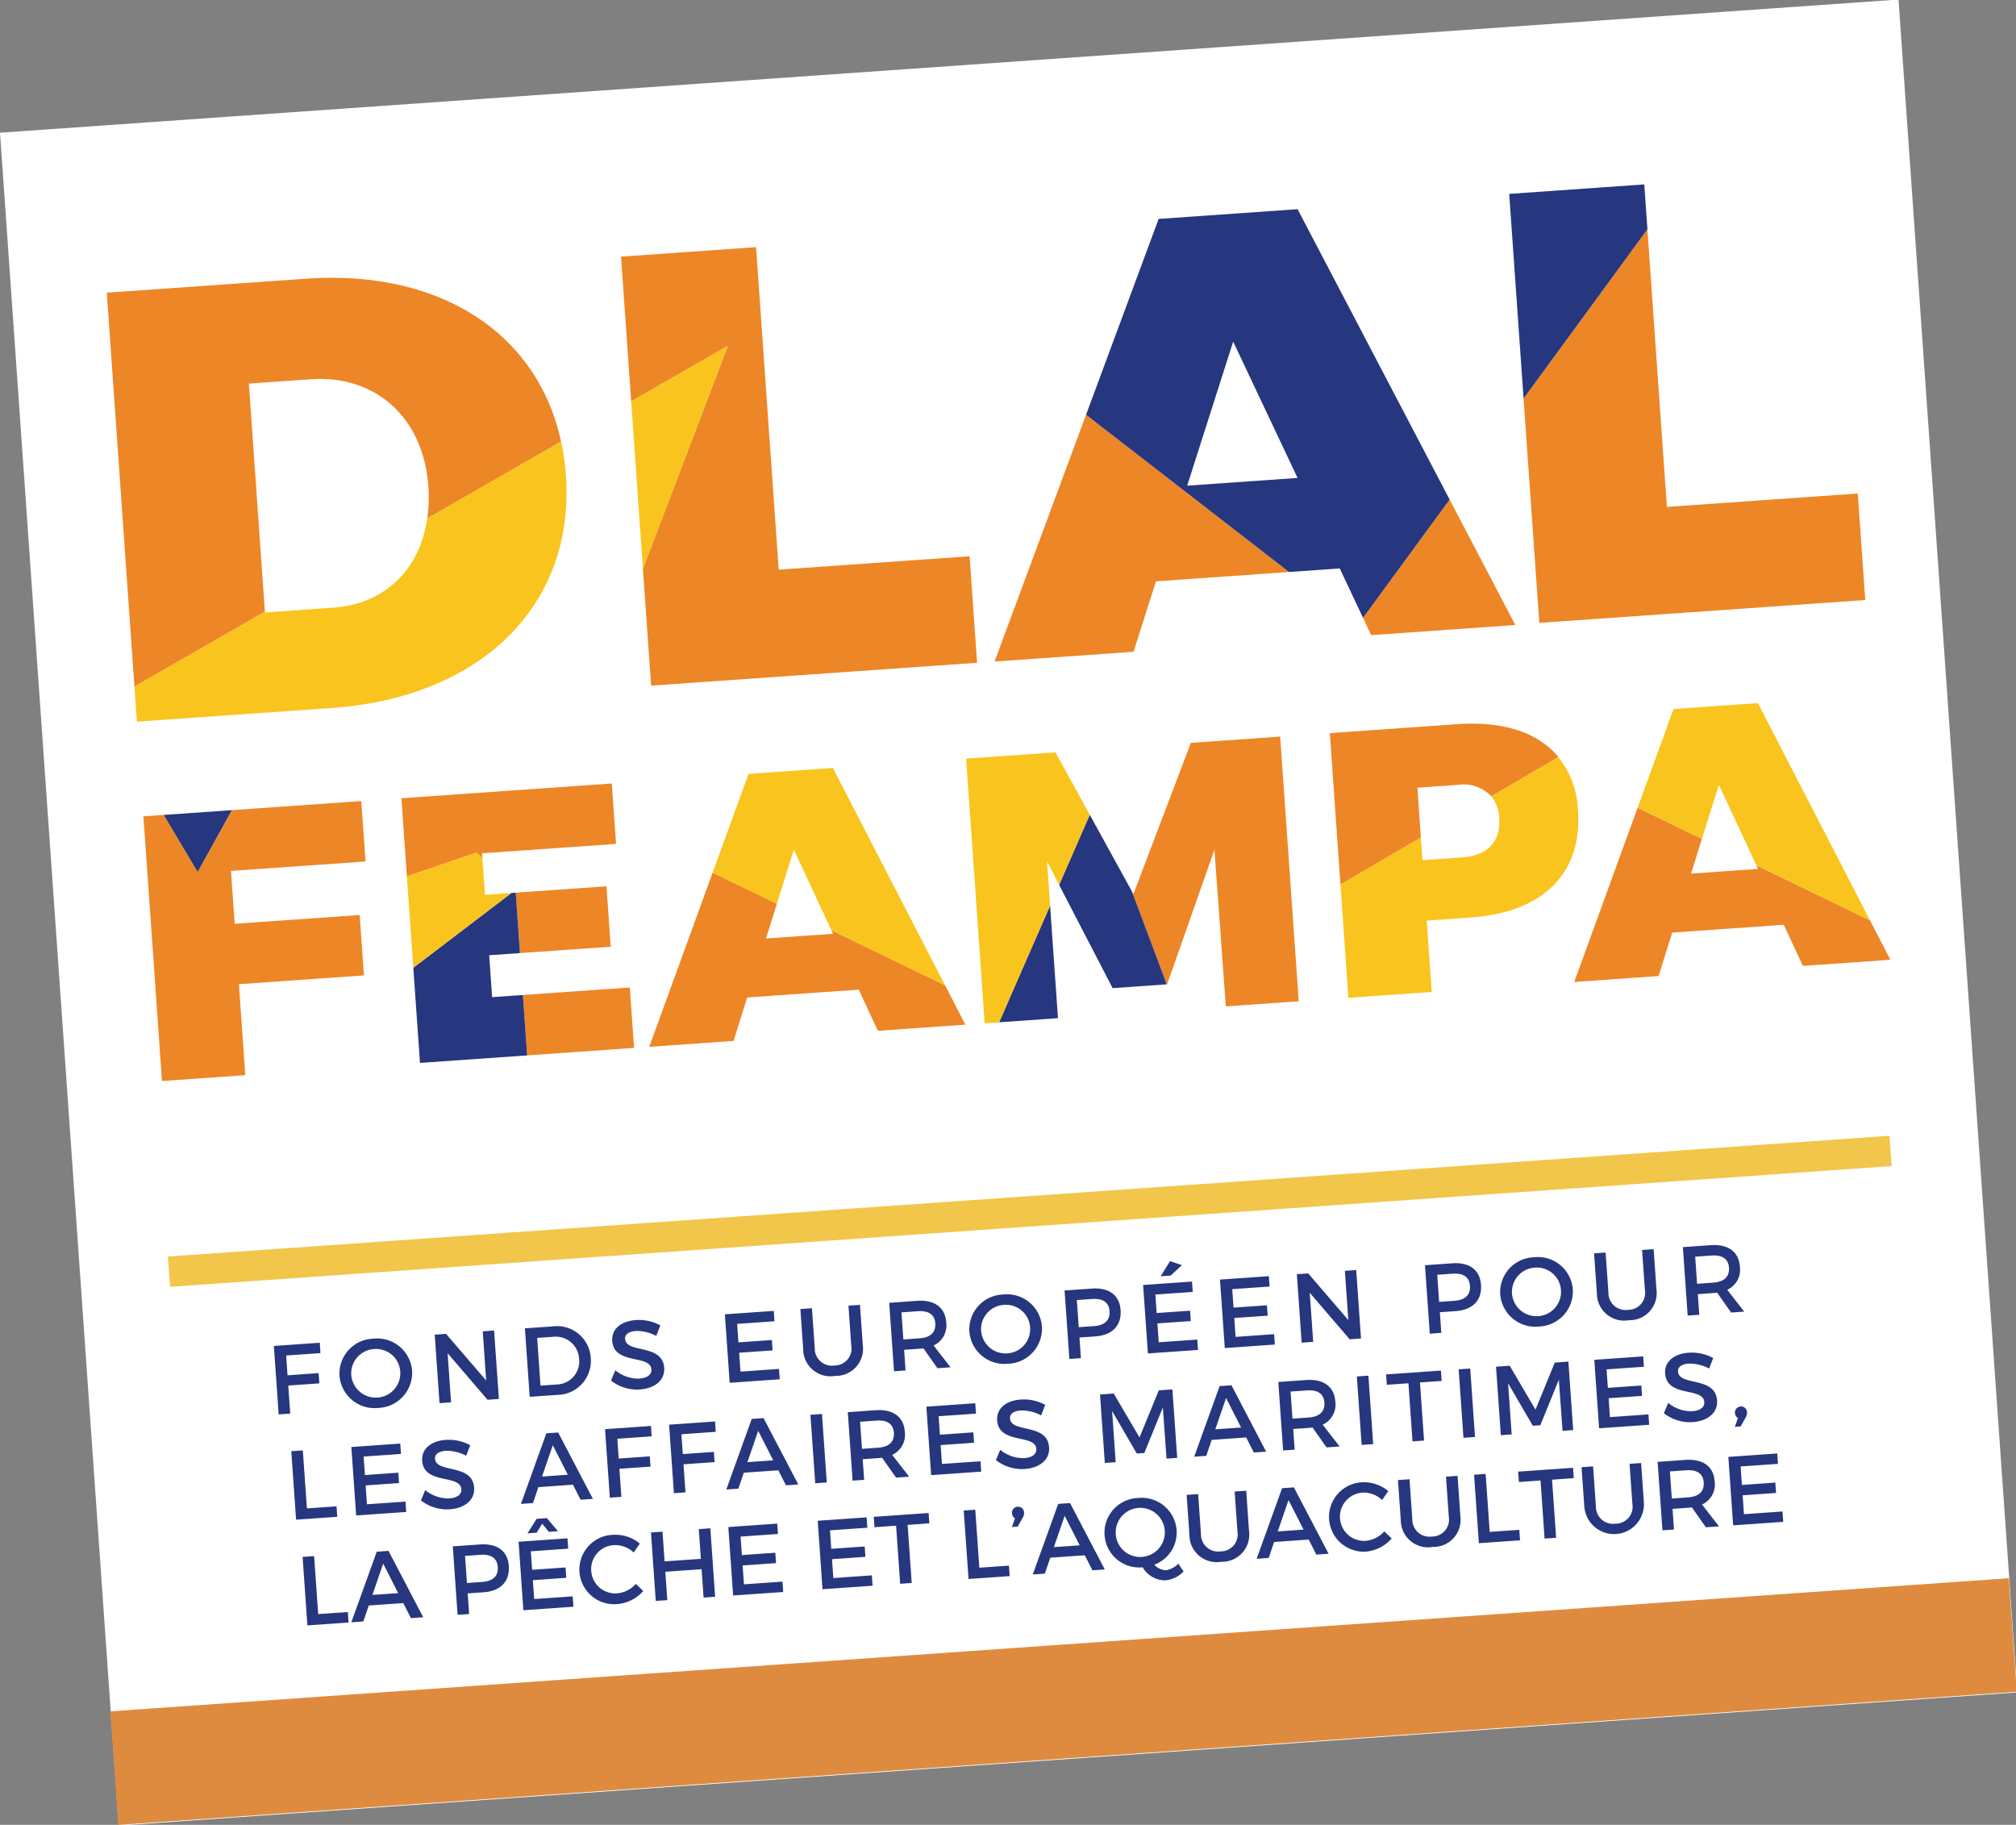 <svg xmlns="http://www.w3.org/2000/svg" xmlns:xlink="http://www.w3.org/1999/xlink" width="246.862" height="223.442" viewBox="0 0 246.862 223.442">
  <rect x="0" y="0" width="246.862" height="223.442" fill="#808080" stroke="none"/>
  <defs>
    <clipPath id="clip-path">
      <rect id="Rectangle_1723" data-name="Rectangle 1723" width="54.493" height="30.561" fill="#f9c41e"/>
    </clipPath>
    <clipPath id="clip-path-2">
      <rect id="Rectangle_1724" data-name="Rectangle 1724" width="12.272" height="26.488" fill="#f9c41e"/>
    </clipPath>
    <clipPath id="clip-path-3">
      <rect id="Rectangle_1725" data-name="Rectangle 1725" width="16.571" height="25.111" fill="#26377f"/>
    </clipPath>
    <clipPath id="clip-path-4">
      <rect id="Rectangle_1726" data-name="Rectangle 1726" width="8.402" height="7.289" fill="#26377f"/>
    </clipPath>
    <clipPath id="clip-path-5">
      <rect id="Rectangle_1729" data-name="Rectangle 1729" width="13.148" height="19.965" fill="#26377f"/>
    </clipPath>
    <clipPath id="clip-path-6">
      <rect id="Rectangle_1730" data-name="Rectangle 1730" width="12.622" height="13.511" fill="#f9c41e"/>
    </clipPath>
    <clipPath id="clip-path-7">
      <rect id="Rectangle_1731" data-name="Rectangle 1731" width="27.413" height="27.489" fill="#f9c41e"/>
    </clipPath>
    <clipPath id="clip-path-9">
      <rect id="Rectangle_1733" data-name="Rectangle 1733" width="12.29" height="21.367" fill="#26377f"/>
    </clipPath>
    <clipPath id="clip-path-10">
      <rect id="Rectangle_1734" data-name="Rectangle 1734" width="7.222" height="13.812" fill="#26377f"/>
    </clipPath>
    <clipPath id="clip-path-11">
      <rect id="Rectangle_1735" data-name="Rectangle 1735" width="14.616" height="32.472" fill="#f9c41e"/>
    </clipPath>
    <clipPath id="clip-path-12">
      <rect id="Rectangle_1736" data-name="Rectangle 1736" width="29.638" height="27.584" fill="#f9c41e"/>
    </clipPath>
  </defs>
  <g id="logo" transform="translate(-270.138 -92.183)">
    <rect id="Rectangle_1738" data-name="Rectangle 1738" width="232.941" height="207.699" transform="matrix(0.998, -0.07, 0.07, 0.998, 270.138, 108.432)" fill="#fff"/>
    <g id="Groupe_5355" data-name="Groupe 5355" transform="translate(283.211 113.175)">
      <g id="Groupe_5355-2" data-name="Groupe 5355">
        <g id="Groupe_5352" data-name="Groupe 5352" transform="matrix(0.998, -0.07, 0.07, 0.998, 0, 14.793)">
          <path id="Tracé_22664" data-name="Tracé 22664" d="M16.571,40.3V12.313h7.569c7.967,0,13.464,5.631,13.464,14.116a18.342,18.342,0,0,1-.411,3.88l17-8.238C52.253,8.616,40.888,0,24.458,0H0V48.329Z" transform="translate(0 0.055)" fill="#ed8626"/>
          <g id="Groupe_5315" data-name="Groupe 5315" transform="translate(0 22.126)" style="isolation: isolate">
            <g id="Groupe_5314" data-name="Groupe 5314">
              <g id="Groupe_5313" data-name="Groupe 5313" clip-path="url(#clip-path)">
                <path id="Tracé_22665" data-name="Tracé 22665" d="M37.192,8.238c-1.337,6.191-5.927,10.085-12.256,10.085H16.571v-.094L0,26.257v4.3H23.9c18.4,0,30.592-10.512,30.592-26.354A29.357,29.357,0,0,0,54.2,0Z" transform="translate(-0.001 0)" fill="#f9c41e"/>
              </g>
            </g>
          </g>
          <path id="Tracé_22666" data-name="Tracé 22666" d="M39.994,39.568H16.571V0H0V17.759l12.272-5.945L0,38.3V52.632H39.994Z" transform="translate(63.094 0.055)" fill="#ed8626"/>
          <g id="Groupe_5318" data-name="Groupe 5318" transform="translate(63.095 11.868)" style="isolation: isolate">
            <g id="Groupe_5317" data-name="Groupe 5317">
              <g id="Groupe_5316" data-name="Groupe 5316" clip-path="url(#clip-path-2)">
                <path id="Tracé_22667" data-name="Tracé 22667" d="M0,5.946V26.488L12.271,0Z" transform="translate(0 0)" fill="#f9c41e"/>
              </g>
            </g>
          </g>
          <path id="Tracé_22668" data-name="Tracé 22668" d="M.845,15.878H18.531L11.585,0,0,13.7Z" transform="translate(150.599 36.81)" fill="#ed8626"/>
          <path id="Tracé_22669" data-name="Tracé 22669" d="M0,29.341H17.048l3.347-8.409H36.717L13.279,0Z" transform="translate(105.237 23.346)" fill="#ed8626"/>
          <path id="Tracé_22670" data-name="Tracé 22670" d="M10.541,0,0,23.29,23.437,44.223h6.224l2.421,6.233,11.586-13.7L27.59,0Zm1.2,32.811,6.851-17.194,6.692,17.194Z" transform="translate(118.517 0.055)" fill="#26377f"/>
          <path id="Tracé_22671" data-name="Tracé 22671" d="M16.571,0,0,19.6V47.119H39.994V34.054H16.571Z" transform="translate(172.076 5.514)" fill="#ed8626"/>
          <g id="Groupe_5321" data-name="Groupe 5321" transform="translate(172.076 0)" style="isolation: isolate">
            <g id="Groupe_5320" data-name="Groupe 5320">
              <g id="Groupe_5319" data-name="Groupe 5319" clip-path="url(#clip-path-3)">
                <path id="Tracé_22672" data-name="Tracé 22672" d="M16.571,0H0V25.112l16.571-19.6Z" transform="translate(0 0)" fill="#26377f"/>
              </g>
            </g>
          </g>
        </g>
        <g id="Groupe_5353" data-name="Groupe 5353" transform="matrix(0.998, -0.07, 0.07, 0.998, 4.488, 78.964)">
          <g id="Groupe_5324" data-name="Groupe 5324" transform="translate(2.473 0)" style="isolation: isolate">
            <g id="Groupe_5323" data-name="Groupe 5323">
              <g id="Groupe_5322" data-name="Groupe 5322" clip-path="url(#clip-path-4)">
                <path id="Tracé_22674" data-name="Tracé 22674" d="M8.4,0H0L3.671,7.288Z" transform="translate(0 0)" fill="#26377f"/>
              </g>
            </g>
          </g>
          <g id="Groupe_5349" data-name="Groupe 5349" transform="translate(0 0)">
            <path id="Tracé_22673" data-name="Tracé 22673" d="M10.224,21.308H25.559V13.9H10.224V7.411H26.738V0H10.875L6.143,7.288,2.473,0H0V32.472H10.224Z" transform="translate(0 0)" fill="#ed8626"/>
            <rect id="Rectangle_1727" data-name="Rectangle 1727" width="11.135" height="7.412" transform="translate(44.804 12.507)" fill="#ed8626"/>
            <path id="Tracé_22675" data-name="Tracé 22675" d="M12.622,0,0,8.292Z" transform="translate(31.656 12.507)" fill="#ed6700"/>
            <path id="Tracé_22676" data-name="Tracé 22676" d="M9.371,8.024V7.412H25.815V0H0V9.578L8.7,7.288Z" transform="translate(31.656 0)" fill="#ed8626"/>
            <rect id="Rectangle_1728" data-name="Rectangle 1728" width="13.117" height="7.412" transform="translate(44.805 25.06)" fill="#ed8626"/>
            <g id="Groupe_5327" data-name="Groupe 5327" transform="translate(31.657 12.507)" style="isolation: isolate">
              <g id="Groupe_5326" data-name="Groupe 5326">
                <g id="Groupe_5325" data-name="Groupe 5325" clip-path="url(#clip-path-5)">
                  <path id="Tracé_22677" data-name="Tracé 22677" d="M9.371,12.553V7.411h3.777V0h-.526L0,8.292V19.965H13.148V12.553Z" transform="translate(0 0)" fill="#26377f"/>
                </g>
              </g>
            </g>
            <g id="Groupe_5330" data-name="Groupe 5330" transform="translate(31.657 7.289)" style="isolation: isolate">
              <g id="Groupe_5329" data-name="Groupe 5329">
                <g id="Groupe_5328" data-name="Groupe 5328" clip-path="url(#clip-path-6)">
                  <path id="Tracé_22678" data-name="Tracé 22678" d="M9.371,5.219V.736L8.7,0,0,2.289V13.511L12.622,5.219Z" transform="translate(0 0)" fill="#f9c41e"/>
                </g>
              </g>
            </g>
            <path id="Tracé_22679" data-name="Tracé 22679" d="M23.408,8.5H15.187l1.625-4.145L9.231,0,0,20.728H10.35l2.031-5.188H26.069l1.983,5.188H38.788l-2.145-4.983-13.41-7.7Z" transform="translate(59.786 11.744)" fill="#ed8626"/>
            <path id="Tracé_22680" data-name="Tracé 22680" d="M23.408,8.5H15.187l1.625-4.145L9.231,0,0,20.728H10.35l2.031-5.188H26.069l1.983,5.188H38.788l-2.145-4.983-13.41-7.7Z" transform="translate(173.281 11.744)" fill="#ed8626"/>
            <g id="Groupe_5333" data-name="Groupe 5333" transform="translate(69.017 0)" style="isolation: isolate">
              <g id="Groupe_5332" data-name="Groupe 5332">
                <g id="Groupe_5331" data-name="Groupe 5331" clip-path="url(#clip-path-7)">
                  <path id="Tracé_22681" data-name="Tracé 22681" d="M5.23,0,0,11.744,7.581,16.1l2.534-6.463L14,19.787l13.41,7.7L15.58,0Z" transform="translate(0 0)" fill="#f9c41e"/>
                </g>
              </g>
            </g>
            <g id="Groupe_5336" data-name="Groupe 5336" transform="translate(182.512 0)" style="isolation: isolate">
              <g id="Groupe_5335" data-name="Groupe 5335">
                <g id="Groupe_5334" data-name="Groupe 5334" clip-path="url(#clip-path-7)">
                  <path id="Tracé_22682" data-name="Tracé 22682" d="M5.23,0,0,11.744,7.581,16.1l2.534-6.463L14,19.787l13.41,7.7L15.58,0Z" transform="translate(0 0)" fill="#f9c41e"/>
                </g>
              </g>
            </g>
            <path id="Tracé_22683" data-name="Tracé 22683" d="M0,13.812,7.222,0Z" transform="translate(102.715 18.66)" fill="#ed6700"/>
            <path id="Tracé_22684" data-name="Tracé 22684" d="M19.423,0H8.462L.156,17.973,0,17.636l3.454,11.64H3.5l6.93-16.028.049,19.224h8.946Z" transform="translate(120.053 0)" fill="#ed8626"/>
            <path id="Tracé_22685" data-name="Tracé 22685" d="M4.341,0,0,8.3Z" transform="translate(111.217 7.909)" fill="#ed6700"/>
            <g id="Groupe_5339" data-name="Groupe 5339" transform="translate(111.217 7.909)" style="isolation: isolate">
              <g id="Groupe_5338" data-name="Groupe 5338">
                <g id="Groupe_5337" data-name="Groupe 5337" clip-path="url(#clip-path-9)">
                  <path id="Tracé_22686" data-name="Tracé 22686" d="M4.341,0,0,8.3,5.65,21.367h6.64L8.836,9.727Z" transform="translate(0 0)" fill="#26377f"/>
                </g>
              </g>
            </g>
            <g id="Groupe_5342" data-name="Groupe 5342" transform="translate(102.715 18.66)" style="isolation: isolate">
              <g id="Groupe_5341" data-name="Groupe 5341">
                <g id="Groupe_5340" data-name="Groupe 5340" clip-path="url(#clip-path-10)">
                  <path id="Tracé_22687" data-name="Tracé 22687" d="M7.222,13.812V0L0,13.812Z" transform="translate(0 0)" fill="#26377f"/>
                </g>
              </g>
            </g>
            <g id="Groupe_5345" data-name="Groupe 5345" transform="translate(100.942 0)" style="isolation: isolate">
              <g id="Groupe_5344" data-name="Groupe 5344">
                <g id="Groupe_5343" data-name="Groupe 5343" clip-path="url(#clip-path-11)">
                  <path id="Tracé_22688" data-name="Tracé 22688" d="M10.961,0H0V32.472H1.773L9,18.66V13.248l1.281,2.962,4.341-8.3Z" transform="translate(-0.001 0)" fill="#f9c41e"/>
                </g>
              </g>
            </g>
            <path id="Tracé_22689" data-name="Tracé 22689" d="M15.63,0H0V18.582L10.223,13.53V7.412h4.916A4.708,4.708,0,0,1,19.178,9.1l8.532-4.217C25.468,1.72,21.331,0,15.63,0" transform="translate(145.57 0)" fill="#ed8626"/>
            <g id="Groupe_5348" data-name="Groupe 5348" transform="translate(145.57 4.888)" style="isolation: isolate">
              <g id="Groupe_5347" data-name="Groupe 5347">
                <g id="Groupe_5346" data-name="Groupe 5346" clip-path="url(#clip-path-12)">
                  <path id="Tracé_22690" data-name="Tracé 22690" d="M19.956,6.924c0,2.919-1.769,4.493-4.817,4.493H10.224V8.642L0,13.694v13.89H10.224V18.83H15.63c8.9,0,14.009-4.447,14.009-12.183A11.256,11.256,0,0,0,27.711,0L19.179,4.217a4.53,4.53,0,0,1,.777,2.707" transform="translate(-0.001 0)" fill="#f9c41e"/>
                </g>
              </g>
            </g>
          </g>
        </g>
      </g>
      <path id="Tracé_38207" data-name="Tracé 38207" d="M-86.376-7.128l.012-1.272H-92V0h1.416V-3.444h3.816V-4.7h-3.816V-7.128Zm6.588-1.308A4.272,4.272,0,0,0-84.24-4.2,4.3,4.3,0,0,0-79.788.06,4.3,4.3,0,0,0-75.336-4.2,4.279,4.279,0,0,0-79.788-8.436Zm.012,1.272A2.96,2.96,0,0,1-76.788-4.2a2.981,2.981,0,0,1-2.988,2.988A3.011,3.011,0,0,1-82.8-4.2,2.984,2.984,0,0,1-79.776-7.164ZM-64.98,0V-8.4h-1.392v6.036l-4.5-6.036h-1.392V0h1.416V-6.024L-66.372,0Zm3.78-8.4V0h3.408a4.154,4.154,0,0,0,4.38-4.2,4.131,4.131,0,0,0-4.344-4.2Zm1.416,1.272h2a2.864,2.864,0,0,1,2.94,2.94,2.816,2.816,0,0,1-2.88,2.916h-2.064Zm12.2-1.332c-1.824,0-3.06.9-3.06,2.34,0,2.988,4.536,1.944,4.536,3.816,0,.648-.588,1.02-1.572,1.02A4.429,4.429,0,0,1-50.52-2.508l-.612,1.224A5.167,5.167,0,0,0-47.7.048c1.848,0,3.168-.924,3.168-2.424.012-3.024-4.524-2.04-4.524-3.876,0-.564.54-.876,1.368-.876a5.021,5.021,0,0,1,2.46.78L-44.64-7.6A5.471,5.471,0,0,0-47.58-8.46Zm16.92,1.332V-8.4h-6V0h6.144V-1.272h-4.728V-3.588h4.1V-4.86h-4.1V-7.128ZM-20.088-8.4H-21.5v4.92a2.069,2.069,0,0,1-2.22,2.268A2.1,2.1,0,0,1-25.98-3.48V-8.4H-27.4v4.92A3.33,3.33,0,0,0-23.736.06a3.321,3.321,0,0,0,3.648-3.54ZM-11.172,0h1.608l-1.884-2.808a2.7,2.7,0,0,0,1.74-2.724c0-1.824-1.236-2.868-3.384-2.868H-16.5V0h1.416V-2.532h1.992c.132,0,.264,0,.384-.012Zm-3.912-3.8V-7.128h1.992c1.3,0,2.04.528,2.04,1.632,0,1.14-.744,1.692-2.04,1.692ZM-2.508-8.436A4.272,4.272,0,0,0-6.96-4.2,4.3,4.3,0,0,0-2.508.06,4.3,4.3,0,0,0,1.944-4.2,4.279,4.279,0,0,0-2.508-8.436ZM-2.5-7.164A2.96,2.96,0,0,1,.492-4.2,2.981,2.981,0,0,1-2.5-1.212,3.011,3.011,0,0,1-5.52-4.2,2.984,2.984,0,0,1-2.5-7.164ZM5.016-8.4V0H6.432V-2.532H8.364c2.112,0,3.324-1.1,3.324-3,0-1.824-1.212-2.868-3.324-2.868ZM6.432-7.128H8.3c1.3,0,2.028.528,2.028,1.632C10.332-4.356,9.6-3.8,8.3-3.8H6.432Zm13.128-3.36-1.416-.6L16.872-9.312H18.1Zm1.092,3.36V-8.4h-6V0H20.8V-1.272H16.068V-3.588h4.1V-4.86h-4.1V-7.128Zm9.432,0V-8.4h-6V0h6.144V-1.272H25.5V-3.588h4.1V-4.86H25.5V-7.128ZM40.8,0V-8.4H39.408v6.036L34.908-8.4H33.516V0h1.416V-6.024L39.408,0Zm8.436-8.4V0h1.416V-2.532h1.932c2.112,0,3.324-1.1,3.324-3,0-1.824-1.212-2.868-3.324-2.868Zm1.416,1.272h1.872c1.3,0,2.028.528,2.028,1.632,0,1.14-.732,1.692-2.028,1.692H50.652ZM62.628-8.436A4.272,4.272,0,0,0,58.176-4.2,4.3,4.3,0,0,0,62.628.06,4.3,4.3,0,0,0,67.08-4.2,4.279,4.279,0,0,0,62.628-8.436Zm.012,1.272A2.96,2.96,0,0,1,65.628-4.2,2.981,2.981,0,0,1,62.64-1.212,3.011,3.011,0,0,1,59.616-4.2,2.984,2.984,0,0,1,62.64-7.164ZM77.292-8.4H75.876v4.92a2.069,2.069,0,0,1-2.22,2.268A2.1,2.1,0,0,1,71.4-3.48V-8.4H69.984v4.92A3.33,3.33,0,0,0,73.644.06a3.321,3.321,0,0,0,3.648-3.54ZM86.208,0h1.608L85.932-2.808a2.7,2.7,0,0,0,1.74-2.724c0-1.824-1.236-2.868-3.384-2.868H80.88V0H82.3V-2.532h1.992c.132,0,.264,0,.384-.012ZM82.3-3.8V-7.128h1.992c1.3,0,2.04.528,2.04,1.632,0,1.14-.744,1.692-2.04,1.692ZM-89.358,11.716V4.6h-1.416V13h5.052V11.716Zm11.952-5.844V4.6h-6V13h6.144V11.728H-81.99V9.412h4.1V8.14h-4.1V5.872Zm5.592-1.332c-1.824,0-3.06.9-3.06,2.34,0,2.988,4.536,1.944,4.536,3.816,0,.648-.588,1.02-1.572,1.02a4.429,4.429,0,0,1-2.844-1.224l-.612,1.224a5.167,5.167,0,0,0,3.432,1.332c1.848,0,3.168-.924,3.168-2.424.012-3.024-4.524-2.04-4.524-3.876,0-.564.54-.876,1.368-.876a5.021,5.021,0,0,1,2.46.78l.588-1.248A5.471,5.471,0,0,0-71.814,4.54ZM-56.67,11.1l.8,1.9h1.512l-3.672-8.4h-1.452L-63.186,13h1.476l.8-1.9Zm-.54-1.26h-3.168l1.584-3.732Zm10.56-3.972.012-1.272h-5.64V13h1.416V9.556h3.816V8.3h-3.816V5.872Zm7.86,0,.012-1.272h-5.64V13H-43V9.556h3.816V8.3H-43V5.872Zm7.32,5.232.8,1.9h1.512l-3.672-8.4h-1.452L-37.986,13h1.476l.8-1.9Zm-.54-1.26h-3.168l1.584-3.732ZM-25.662,13V4.6h-1.416V13Zm8.5,0h1.608l-1.884-2.808A2.7,2.7,0,0,0-15.7,7.468c0-1.824-1.236-2.868-3.384-2.868h-3.408V13h1.416V10.468h1.992c.132,0,.264,0,.384-.012Zm-3.912-3.8V5.872h1.992c1.3,0,2.04.528,2.04,1.632,0,1.14-.744,1.692-2.04,1.692Zm14.22-3.324V4.6h-6V13h6.144V11.728h-4.728V9.412h4.1V8.14h-4.1V5.872ZM-1.266,4.54c-1.824,0-3.06.9-3.06,2.34C-4.326,9.868.21,8.824.21,10.7c0,.648-.588,1.02-1.572,1.02a4.429,4.429,0,0,1-2.844-1.224l-.612,1.224a5.167,5.167,0,0,0,3.432,1.332c1.848,0,3.168-.924,3.168-2.424C1.794,7.6-2.742,8.584-2.742,6.748c0-.564.54-.876,1.368-.876a5.021,5.021,0,0,1,2.46.78L1.674,5.4A5.471,5.471,0,0,0-1.266,4.54ZM17.334,13V4.6H15.666l-2.76,5.58L10.134,4.6H8.454V13H9.786V6.724l2.652,5.4h.924l2.652-5.4L16.026,13Zm8.6-1.9.8,1.9h1.512L24.582,4.6H23.13L19.422,13H20.9l.8-1.9Zm-.54-1.26H22.23l1.584-3.732ZM35.658,13h1.608l-1.884-2.808a2.7,2.7,0,0,0,1.74-2.724c0-1.824-1.236-2.868-3.384-2.868H30.33V13h1.416V10.468h1.992c.132,0,.264,0,.384-.012ZM31.746,9.2V5.872h1.992c1.3,0,2.04.528,2.04,1.632,0,1.14-.744,1.692-2.04,1.692ZM41.382,13V4.6H39.966V13Zm8.9-7.128V4.6H43.554V5.872h2.652V13h1.416V5.872ZM53.874,13V4.6H52.458V13Zm12.048,0V4.6H64.254l-2.76,5.58L58.722,4.6h-1.68V13h1.332V6.724l2.652,5.4h.924l2.652-5.4L64.614,13ZM75.1,5.872V4.6h-6V13h6.144V11.728H70.518V9.412h4.1V8.14h-4.1V5.872ZM80.694,4.54c-1.824,0-3.06.9-3.06,2.34,0,2.988,4.536,1.944,4.536,3.816,0,.648-.588,1.02-1.572,1.02a4.429,4.429,0,0,1-2.844-1.224l-.612,1.224a5.167,5.167,0,0,0,3.432,1.332c1.848,0,3.168-.924,3.168-2.424.012-3.024-4.524-2.04-4.524-3.876,0-.564.54-.876,1.368-.876a5.021,5.021,0,0,1,2.46.78L83.634,5.4A5.471,5.471,0,0,0,80.694,4.54Zm5.868,7.008a.766.766,0,0,0-.42,1.392l-.456,1.044h.708l.684-1.032a1.1,1.1,0,0,0,.216-.636A.729.729,0,0,0,86.562,11.548ZM-88.884,24.716V17.6H-90.3V26h5.052V24.716ZM-78.4,24.1l.8,1.9h1.512l-3.672-8.4H-81.2L-84.912,26h1.476l.8-1.9Zm-.54-1.26H-82.1l1.584-3.732Zm7.068-5.244V26h1.416V23.468h1.932c2.112,0,3.324-1.1,3.324-3,0-1.824-1.212-2.868-3.324-2.868Zm1.416,1.272h1.872c1.3,0,2.028.528,2.028,1.632,0,1.14-.732,1.692-2.028,1.692h-1.872Zm11.556-2.22-1.236-1.692H-61.4l-1.236,1.692h1.128l.744-1.056.744,1.056Zm1.1,2.22V17.6h-6V26h6.144V24.728h-4.728V22.412h4.1V21.14h-4.1V18.872Zm5.592-1.308a4.26,4.26,0,0,0-4.416,4.224,4.258,4.258,0,0,0,4.368,4.272A4.769,4.769,0,0,0-49,24.68l-.84-.936a3.473,3.473,0,0,1-2.34,1,2.956,2.956,0,0,1-3-2.964,2.946,2.946,0,0,1,3-2.952,3.281,3.281,0,0,1,2.34,1.068l.828-1.032A4.636,4.636,0,0,0-52.2,17.564ZM-40.272,26V17.6h-1.416v3.648H-46.14V17.6h-1.416V26h1.416V22.52h4.452V26Zm8.208-7.128V17.6h-6V26h6.144V24.728h-4.728V22.412h4.1V21.14h-4.1V18.872Zm10.968,0V17.6h-6V26h6.144V24.728H-25.68V22.412h4.1V21.14h-4.1V18.872Zm7.608,0V17.6H-20.22v1.272h2.652V26h1.416V18.872Zm5.724,5.844V17.6H-9.18V26h5.052V24.716Zm5.2-7.116a.725.725,0,0,0-.744.768.728.728,0,0,0,.324.624l-.456,1.032h.708l.684-1.032a1.061,1.061,0,0,0,.216-.624A.722.722,0,0,0-2.568,17.6ZM5.22,24.1l.8,1.9H7.536L3.864,17.6H2.412L-1.3,26H.18l.8-1.9Zm-.54-1.26H1.512L3.1,19.112Zm11.892,3.084a2.772,2.772,0,0,1-1.548.7,2.011,2.011,0,0,1-1.4-.78A4.2,4.2,0,0,0,16.644,21.8a4.279,4.279,0,0,0-4.452-4.236,4.252,4.252,0,1,0-.012,8.5,3.2,3.2,0,0,0,2.676,1.788,3.565,3.565,0,0,0,2.28-.924ZM9.18,21.8A3.006,3.006,0,1,1,12.2,24.788,2.984,2.984,0,0,1,9.18,21.8Zm16.3-4.2H24.06v4.92a2.069,2.069,0,0,1-2.22,2.268,2.1,2.1,0,0,1-2.256-2.268V17.6H18.168v4.92a3.33,3.33,0,0,0,3.66,3.54,3.321,3.321,0,0,0,3.648-3.54Zm7.212,6.5.8,1.9H35l-3.672-8.4H29.88L26.172,26h1.476l.8-1.9Zm-.54-1.26H28.98l1.584-3.732Zm7.476-5.28a4.25,4.25,0,1,0-.048,8.5,4.769,4.769,0,0,0,3.252-1.38l-.84-.936a3.473,3.473,0,0,1-2.34,1,2.958,2.958,0,1,1,0-5.916,3.281,3.281,0,0,1,2.34,1.068l.828-1.032A4.636,4.636,0,0,0,39.624,17.564Zm11.784.036H49.992v4.92a2.069,2.069,0,0,1-2.22,2.268,2.1,2.1,0,0,1-2.256-2.268V17.6H44.1v4.92a3.33,3.33,0,0,0,3.66,3.54,3.321,3.321,0,0,0,3.648-3.54Zm3.444,7.116V17.6H53.436V26h5.052V24.716ZM65.58,18.872V17.6H58.848v1.272H61.5V26h1.416V18.872ZM73.932,17.6H72.516v4.92a2.069,2.069,0,0,1-2.22,2.268A2.1,2.1,0,0,1,68.04,22.52V17.6H66.624v4.92a3.656,3.656,0,0,0,7.308,0ZM81.288,26H82.9l-1.884-2.808a2.7,2.7,0,0,0,1.74-2.724c0-1.824-1.236-2.868-3.384-2.868H75.96V26h1.416V23.468h1.992c.132,0,.264,0,.384-.012Zm-3.912-3.8V18.872h1.992c1.3,0,2.04.528,2.04,1.632,0,1.14-.744,1.692-2.04,1.692Zm13.26-3.324V17.6h-6V26H90.78V24.728H86.052V22.412h4.1V21.14h-4.1V18.872Z" transform="matrix(0.998, -0.07, 0.07, 0.998, 112.867, 145.755)" fill="#26377f"/>
    </g>
    <rect id="Rectangle_1739" data-name="Rectangle 1739" width="232.941" height="13.93" transform="matrix(0.998, -0.07, 0.07, 0.998, 283.655, 301.729)" fill="#df8b3f"/>
    <rect id="Rectangle_1740" data-name="Rectangle 1740" width="211.23" height="3.718" transform="matrix(0.998, -0.07, 0.07, 0.998, 290.702, 246.037)" fill="#f1c64a"/>
  </g>
</svg>
